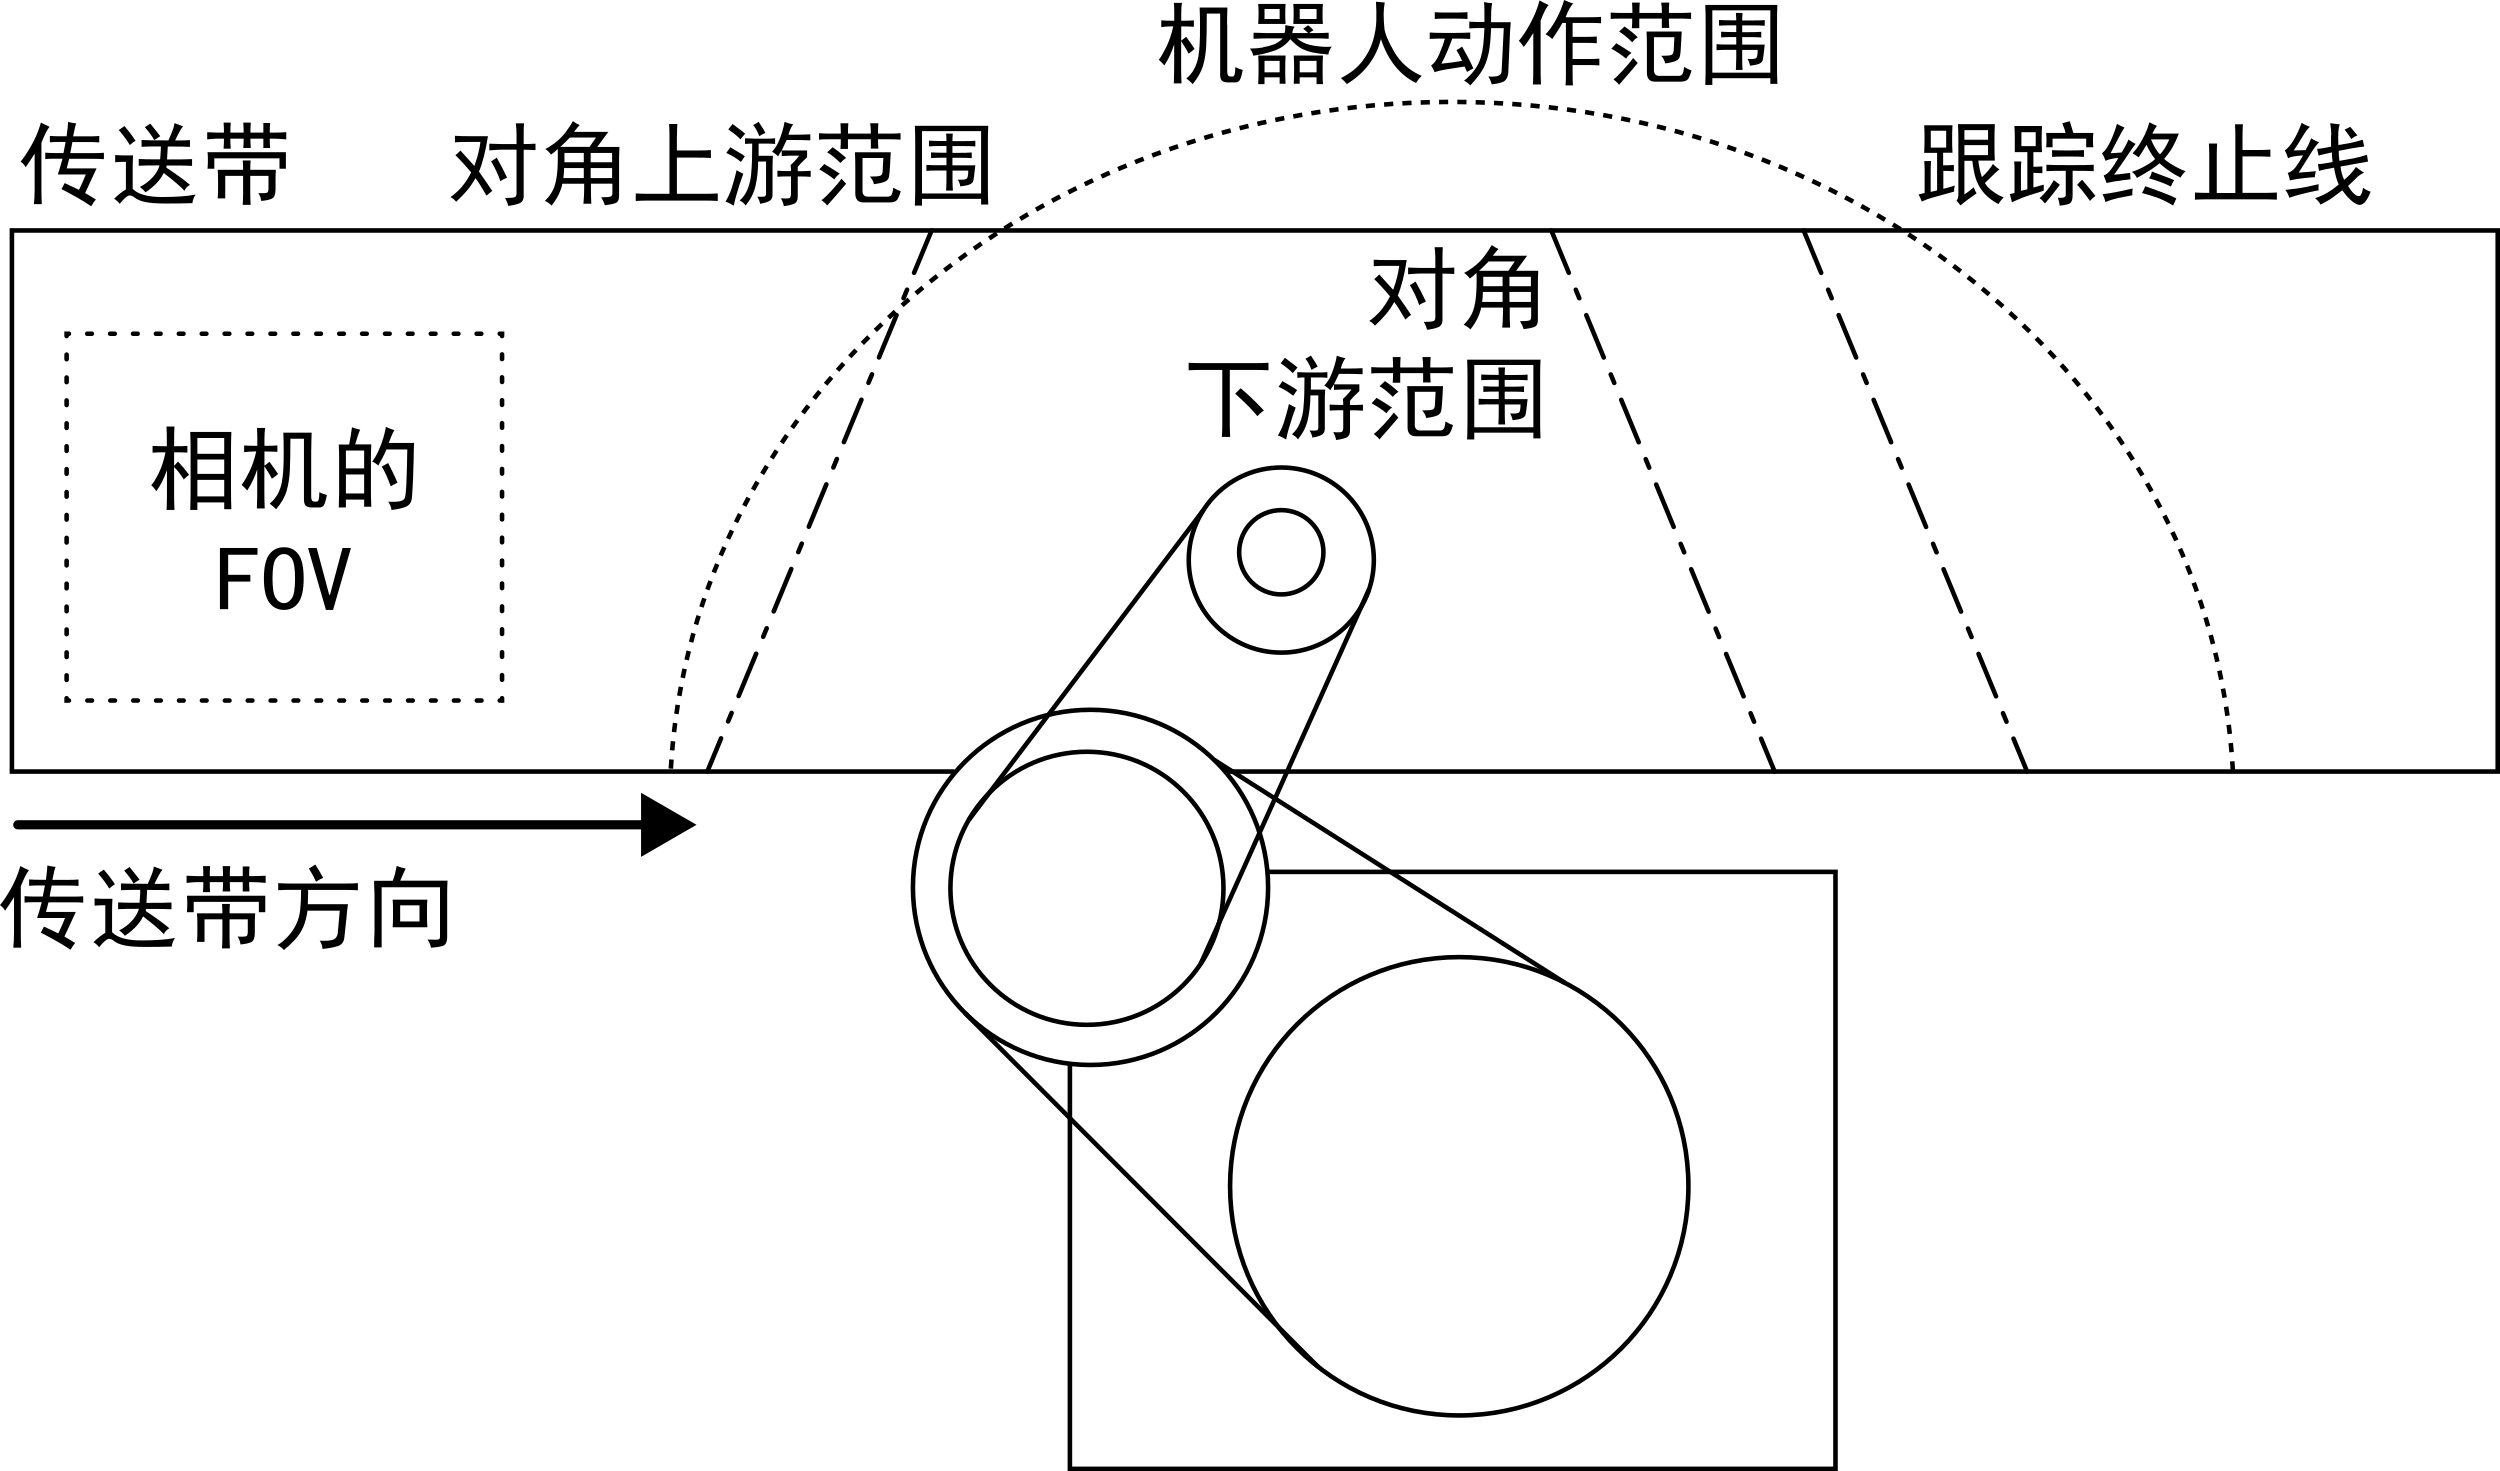 <?xml version="1.0" encoding="UTF-8"?>
<svg xmlns="http://www.w3.org/2000/svg" width="96.25mm" height="56.64mm" version="1.1" viewBox="0 0 272.83 160.55">
  <g id="_レイヤー_4" data-name="レイヤー 4">
    <g>
      <polyline points="54.79 76.2 54.79 76.45 54.54 76.45" fill="none" stroke="#000" stroke-linecap="round" stroke-miterlimit="10" stroke-width=".5"/>
      <line x1="52.54" y1="76.45" x2="8.52" y2="76.45" fill="none" stroke="#000" stroke-dasharray="0 0 .5 2" stroke-linecap="round" stroke-miterlimit="10" stroke-width=".5"/>
      <polyline points="7.52 76.45 7.27 76.45 7.27 76.2" fill="none" stroke="#000" stroke-linecap="round" stroke-miterlimit="10" stroke-width=".5"/>
      <line x1="7.27" y1="74.2" x2="7.27" y2="37.68" fill="none" stroke="#000" stroke-dasharray="0 0 .5 2" stroke-linecap="round" stroke-miterlimit="10" stroke-width=".5"/>
      <polyline points="7.27 36.67 7.27 36.42 7.52 36.42" fill="none" stroke="#000" stroke-linecap="round" stroke-miterlimit="10" stroke-width=".5"/>
      <line x1="9.52" y1="36.42" x2="53.54" y2="36.42" fill="none" stroke="#000" stroke-dasharray="0 0 .5 2" stroke-linecap="round" stroke-miterlimit="10" stroke-width=".5"/>
      <polyline points="54.54 36.42 54.79 36.42 54.79 36.67" fill="none" stroke="#000" stroke-linecap="round" stroke-miterlimit="10" stroke-width=".5"/>
      <line x1="54.79" y1="38.68" x2="54.79" y2="75.2" fill="none" stroke="#000" stroke-dasharray="0 0 .5 2" stroke-linecap="round" stroke-miterlimit="10" stroke-width=".5"/>
    </g>
    <g>
      <line x1="1.94" y1="90.01" x2="70.98" y2="90.01" fill="none" stroke="#000" stroke-linecap="round" stroke-miterlimit="10"/>
      <polygon points="69.96 93.51 76.01 90.01 69.96 86.52 69.96 93.51" fill="#000" stroke-width="0"/>
    </g>
    <polyline points="104.15 84.2 1.3 84.2 1.3 25.15 272.58 25.15 272.58 84.2 133.87 84.2" fill="none" stroke="#000" stroke-miterlimit="10" stroke-width=".5"/>
    <line x1="101.67" y1="25.15" x2="77.19" y2="84.2" fill="none" stroke="#000" stroke-dasharray="0 0 0 0 5 2 1 2" stroke-linecap="round" stroke-miterlimit="10" stroke-width=".5"/>
    <line x1="169.3" y1="25.15" x2="193.67" y2="84.2" fill="none" stroke="#000" stroke-dasharray="0 0 0 0 5 2 1 2" stroke-linecap="round" stroke-miterlimit="10" stroke-width=".5"/>
    <line x1="196.84" y1="25.15" x2="221.22" y2="84.2" fill="none" stroke="#000" stroke-dasharray="0 0 0 0 5 2 1 2" stroke-linecap="round" stroke-miterlimit="10" stroke-width=".5"/>
    <path d="M243.68,84.08c-2.24-40.63-39.55-72.96-85.24-72.96s-83.07,32.39-85.25,73.08" fill="none" stroke="#000" stroke-dasharray="0 0 1 1" stroke-miterlimit="10" stroke-width=".5"/>
    <polyline points="116.76 116.08 116.76 160.3 200.31 160.3 200.31 95.15 138.38 95.15" fill="none" stroke="#000" stroke-miterlimit="10" stroke-width=".5"/>
    <circle cx="159.25" cy="129.46" r="25.01" fill="none" stroke="#000" stroke-miterlimit="10" stroke-width=".5"/>
    <circle cx="119.01" cy="96.84" r="19.38" fill="none" stroke="#000" stroke-miterlimit="10" stroke-width=".5"/>
    <circle cx="118.62" cy="96.94" r="14.9" fill="none" stroke="#000" stroke-miterlimit="10" stroke-width=".5"/>
    <circle cx="139.83" cy="61.12" r="10.1" fill="none" stroke="#000" stroke-miterlimit="10" stroke-width=".5"/>
    <circle cx="139.83" cy="60.27" r="4.6" fill="none" stroke="#000" stroke-miterlimit="10" stroke-width=".5"/>
    <line x1="131.33" y1="55.67" x2="105.72" y2="89.49" fill="none" stroke="#000" stroke-miterlimit="10" stroke-width=".5"/>
    <line x1="149.41" y1="64.31" x2="131.04" y2="105.17" fill="none" stroke="#000" stroke-miterlimit="10" stroke-width=".5"/>
    <line x1="105.3" y1="110.54" x2="143.83" y2="149.15" fill="none" stroke="#000" stroke-miterlimit="10" stroke-width=".5"/>
    <line x1="132.49" y1="82.92" x2="170.76" y2="107.25" fill="none" stroke="#000" stroke-miterlimit="10" stroke-width=".5"/>
  </g>
  <g id="JA_アウトライン">
    <g>
      <path d="M2.27,96.74v5c0,.6.01,1.16.04,1.68h-.86c.05-.42.08-.96.08-1.64v-3.87c-.39.62-.72,1.12-.98,1.48-.1-.21-.29-.42-.55-.62.31-.36.69-.92,1.13-1.68.44-.75.81-1.61,1.09-2.58.23.13.55.29.94.47-.21.21-.51.79-.9,1.76ZM8.28,99.51c-.5,1.09-.91,1.99-1.25,2.7.29.16.68.39,1.17.7-.16.18-.33.43-.51.74-.44-.31-1.02-.67-1.74-1.07-.72-.4-1.22-.67-1.5-.8.13-.23.25-.46.35-.66.34.16.86.4,1.56.74.26-.52.51-1.08.74-1.68h-3.05c.16-.47.33-1.04.51-1.72h-.86c-.39,0-.73.01-1.02.04v-.7c.34.03.69.04,1.05.04h.94c.1-.49.18-.9.23-1.21h-.59c-.47,0-.85.01-1.13.04v-.7c.31.03.68.04,1.09.04h.74c.1-.75.16-1.28.16-1.56.34.08.64.13.9.16-.08.13-.2.6-.35,1.41h1.68c.42,0,.81-.01,1.17-.04v.7c-.34-.03-.74-.04-1.21-.04h-1.72c-.05.29-.13.69-.23,1.21h2.46c.52,0,.92-.01,1.21-.04v.7c-.31-.03-.72-.04-1.21-.04h-2.58c-.1.42-.2.77-.27,1.05h3.24Z" fill="#000" stroke-width="0"/>
      <path d="M12.27,98.1c-.03.5-.04.99-.04,1.48v2.15c.57.6,1.64.9,3.2.9s2.79-.09,3.67-.27c-.21.31-.33.62-.35.94-.96.03-1.93.04-2.89.04s-1.71-.05-2.23-.16c-.52-.1-.92-.27-1.21-.51-.29-.23-.55-.27-.78-.12s-.51.43-.82.82c-.21-.26-.42-.44-.62-.55.49-.47.92-.81,1.29-1.02v-3.01c-.39,0-.78.01-1.17.04v-.78c.42.03.82.04,1.21.04h.74ZM12.54,96.5c-.18.1-.39.26-.62.47-.29-.49-.69-1.04-1.21-1.64.23-.16.44-.3.62-.43.49.57.9,1.11,1.21,1.6ZM16.88,96.46c.7,0,1.24-.01,1.6-.04v.74c-.34-.03-1.15-.04-2.42-.04-.05.76-.08,1.22-.08,1.41,1.43,0,2.34-.01,2.73-.04v.74c-.37-.03-1.29-.04-2.77-.04l-.04.23c1.15.76,2,1.38,2.58,1.88-.34.21-.53.43-.59.66-.39-.44-1.15-1.09-2.27-1.95-.21.42-.48.8-.82,1.15-.34.35-.73.67-1.17.96-.16-.21-.37-.4-.62-.59.52-.26.98-.6,1.37-1.02.39-.42.65-.86.78-1.33-1.12,0-1.88.01-2.27.04v-.74c.42.03,1.2.04,2.34.04.05-.65.08-1.12.08-1.41-.99,0-1.69.01-2.11.04v-.74c.42.03,1.39.04,2.93.04.42-.91.64-1.54.66-1.88.34.13.65.25.94.35-.21.23-.5.74-.86,1.52ZM15.23,95.99c-.26.16-.48.3-.66.43-.18-.36-.52-.83-1.02-1.41.18-.13.38-.26.59-.39.44.55.81,1,1.09,1.37Z" fill="#000" stroke-width="0"/>
      <path d="M25.08,96.27c0,.29.01.62.04,1.02h-.82c.03-.36.04-.7.04-1.02h-1.45c0,.37.01.73.04,1.09h-.78c.03-.36.04-.73.04-1.09h-.78c-.16,0-.51.03-1.05.08v-.78c.55.03.91.04,1.09.04h.74c0-.42-.01-.78-.04-1.09h.78c-.03.39-.04.76-.04,1.09h1.45c0-.34-.01-.7-.04-1.09h.82c-.03.39-.04.76-.04,1.09h1.41v-1.05h.74c-.03.29-.04.64-.04,1.05h.47c.26,0,.7-.01,1.33-.04v.78c-.62-.05-1.07-.08-1.33-.08h-.47c0,.37.01.7.04,1.02h-.74v-1.02h-1.41ZM28.95,99.55h-.7v-1.13h-7.11v1.13h-.74c.03-.36.04-.69.04-.98s-.01-.56-.04-.82h8.55v1.8ZM27.85,99.67c-.03.37-.04.73-.04,1.09v1.02c0,.55-.12.88-.37,1.02-.25.13-.64.22-1.19.27-.05-.34-.16-.62-.31-.86.6.03.93,0,1-.08.06-.08.1-.22.1-.43v-1.37h-1.99v1.76c0,.42.01.88.04,1.41h-.86c.03-.52.04-.99.04-1.41v-1.76h-1.95v2.46h-.82c.03-.36.04-.87.04-1.52s-.01-1.18-.04-1.6h2.77c0-.34-.01-.68-.04-1.02h.86c-.03.34-.04.68-.04,1.02h2.81Z" fill="#000" stroke-width="0"/>
      <path d="M30.35,96.38c.42.03.87.04,1.37.04h5.82c.62,0,1.13-.01,1.52-.04v.78c-.34-.03-.81-.04-1.41-.04h-4.02c0,.29-.01.81-.04,1.56h4.38c-.05.34-.1.83-.16,1.48l-.23,2.15c-.05.47-.27.77-.66.92-.39.14-.96.25-1.72.33-.03-.34-.13-.64-.31-.9.6.03,1.05,0,1.37-.08s.51-.3.59-.66l.23-2.54h-3.52c-.1.73-.27,1.34-.49,1.84-.22.5-.53.95-.92,1.37s-.78.78-1.17,1.09c-.1-.16-.34-.34-.7-.55.34-.18.7-.47,1.07-.86.38-.39.69-.83.94-1.33.25-.49.4-1.04.47-1.64.06-.6.1-1.33.1-2.19h-1.09c-.57,0-1.04.01-1.41.04v-.78ZM33.71,94.78c.23-.13.47-.27.7-.43.29.44.57.92.86,1.45-.26.1-.52.25-.78.43-.23-.52-.5-1-.78-1.45Z" fill="#000" stroke-width="0"/>
      <path d="M43.11,95.35c.06-.25.12-.53.18-.84.47.16.79.25.98.27-.29.62-.48,1.07-.59,1.33h5.16c-.03.47-.04.92-.04,1.37v4.77c0,.57-.18.9-.53,1-.35.09-.76.15-1.23.18-.08-.37-.21-.66-.39-.9.65.03,1.05.03,1.19,0,.14-.03.2-.17.18-.43v-5.27h-6.37v6.56h-.82c0-.68.01-1.22.04-1.64v-4.22c-.03-.47-.04-.94-.04-1.41h2.03c.1-.26.19-.51.25-.76ZM46.6,99.2v.9c0,.34.01.7.04,1.09h-3.79c.03-.36.04-.73.04-1.09v-.98c0-.31-.01-.62-.04-.94h3.79c-.03.34-.04.68-.04,1.02ZM45.78,100.56v-1.76h-2.11v1.76h2.11Z" fill="#000" stroke-width="0"/>
    </g>
    <g>
      <path d="M18.18,46.55h.86c-.03.39-.04,1.11-.04,2.15.62,0,1.11-.01,1.45-.04v.74c-.31-.03-.79-.04-1.45-.04v1.48c.13-.13.27-.29.43-.47.47.5.87.98,1.21,1.45-.16.1-.35.27-.59.51-.29-.49-.64-.95-1.05-1.37v2.97c0,.44.01,1.02.04,1.72h-.86c.03-.7.04-1.26.04-1.68v-2.66c-.34.96-.73,1.73-1.17,2.3-.18-.29-.37-.51-.55-.66.18-.16.44-.57.78-1.23.34-.66.6-1.45.78-2.36-.57,0-1.04.01-1.41.04v-.74c.47.03.99.04,1.56.04,0-1.07-.01-1.78-.04-2.15ZM25.21,49.09v4.41c0,.7.01,1.39.04,2.07h-.78v-.74h-2.93v.82h-.78c.03-.78.04-1.46.04-2.03v-4.57c0-.68-.01-1.31-.04-1.91h4.49c-.03.62-.04,1.28-.04,1.95ZM24.47,49.52v-1.72h-2.93v1.72h2.93ZM24.47,51.71v-1.56h-2.93v1.56h2.93ZM24.47,54.17v-1.8h-2.93v1.8h2.93Z" fill="#000" stroke-width="0"/>
      <path d="M30.33,51.74c-.18.16-.4.33-.66.51-.16-.34-.43-.79-.82-1.37v2.85c0,.52.01,1.11.04,1.76h-.86c.03-.65.04-1.24.04-1.76v-2.5c-.13.39-.27.76-.43,1.11s-.38.75-.66,1.19c-.23-.26-.44-.47-.62-.62.21-.23.48-.69.82-1.37.34-.68.6-1.43.78-2.27h-.23c-.37,0-.73.03-1.09.08v-.74c.36.03.72.04,1.05.04h.39v-.78c0-.42-.01-.81-.04-1.17h.9c-.05.26-.08.65-.08,1.17v.78h.43c.29,0,.61-.01.98-.04v.7c-.57-.03-1.04-.04-1.41-.04v1.56c.16-.13.34-.27.55-.43.42.57.73,1.02.94,1.33ZM33.96,49.09v5.08c0,.34.08.52.23.55.16.03.29.03.39.02.1-.01.18-.1.21-.27.04-.17.06-.42.06-.76.23.13.51.23.82.31-.1.55-.21.91-.31,1.09-.1.18-.27.27-.51.27h-.82c-.31,0-.54-.07-.68-.21s-.2-.44-.18-.88v-6.41h-1.48c0,1.48-.02,2.64-.06,3.46s-.16,1.56-.35,2.23-.58,1.33-1.15,2.01c-.13-.16-.37-.37-.7-.62.36-.29.66-.64.88-1.05.22-.42.37-.85.45-1.29.08-.44.13-.91.16-1.41.03-.49.04-1.12.04-1.88s-.01-1.48-.04-2.11h3.09c-.03.73-.04,1.35-.04,1.88Z" fill="#000" stroke-width="0"/>
      <path d="M38.76,48.5h1.76c-.03.44-.04,1-.04,1.68v3.44c0,.39.01.95.04,1.68h-.78v-.78h-1.99v.86h-.78c.03-.83.04-1.35.04-1.56v-3.59c0-.7-.01-1.28-.04-1.72h1.13c.13-.6.23-1.22.31-1.88.36.13.66.22.9.27-.13.23-.31.77-.55,1.6ZM39.74,51.12v-1.95h-1.99v1.95h1.99ZM39.74,53.85v-2.07h-1.99v2.07h1.99ZM44.94,54.4c-.05.47-.3.78-.74.94-.44.16-.94.26-1.48.31-.03-.29-.14-.59-.35-.9.52.03.93.01,1.23-.04.3-.05.49-.17.57-.35.08-.18.14-.72.18-1.6.04-.88.07-2.12.1-3.71h-2.27c-.21.5-.51,1.08-.9,1.76-.18-.18-.4-.33-.66-.43.23-.31.46-.69.66-1.13.21-.44.39-.92.55-1.45.16-.52.25-.92.27-1.21.36.16.68.27.94.35-.13.21-.24.44-.33.68-.09.25-.19.49-.29.72h2.77c-.03.55-.04,1.05-.04,1.52-.03,1.59-.09,3.1-.2,4.53ZM42.83,51.47c.16.31.34.72.55,1.21-.18.08-.43.21-.74.39-.18-.49-.35-.92-.51-1.27s-.31-.64-.47-.88c.18-.1.42-.23.7-.39l.47.94Z" fill="#000" stroke-width="0"/>
      <path d="M28.1,60.54h-3.2v2.19h2.42v.74h-2.42v3.01h-.9v-6.68h4.1v.74Z" fill="#000" stroke-width="0"/>
      <path d="M33.14,63.12c0,1.22-.19,2.1-.57,2.64-.38.53-.91.8-1.58.8s-1.21-.27-1.6-.8c-.39-.53-.59-1.41-.59-2.64s.2-2.1.59-2.62c.39-.52.92-.78,1.6-.78s1.2.26,1.58.78c.38.52.57,1.39.57,2.62ZM32.2,63.12c0-1.09-.12-1.81-.35-2.15-.23-.34-.52-.51-.86-.51s-.63.17-.88.51c-.25.34-.37,1.05-.37,2.15s.12,1.82.37,2.17c.25.35.54.53.88.53s.62-.18.86-.53.35-1.07.35-2.17Z" fill="#000" stroke-width="0"/>
      <path d="M38.3,59.8l-1.95,6.76h-.78l-1.95-6.76h.94l1.37,5.12h.08l1.37-5.12h.94Z" fill="#000" stroke-width="0"/>
    </g>
    <g>
      <path d="M213.25,18.69c-.39-.03-.78-.04-1.17-.04v1.95c.18-.03.6-.14,1.25-.35-.05.21-.08.43-.08.66-1.41.39-2.27.63-2.58.72-.31.09-.62.21-.94.37-.08-.23-.2-.5-.35-.78.13-.03.35-.08.66-.16v-2.5c0-.29-.01-.61-.04-.98h.74c-.03.42-.04.79-.04,1.13v2.23c.21-.05.44-.1.7-.16v-4.1h-1.41c.03-.62.04-1.17.04-1.64,0-.49-.01-.95-.04-1.37h3.09c-.03.5-.04.99-.04,1.48s.01,1,.04,1.52h-1.02v1.37c.39,0,.78-.01,1.17-.04v.66ZM212.39,16.11v-1.84h-1.68v1.84h1.68ZM218.21,18.49c-.16.1-.38.3-.68.59-.3.29-.61.59-.92.9.21.34.51.65.92.94.4.29.79.5,1.15.62-.23.21-.43.46-.59.74-.6-.34-1.07-.68-1.41-1.04-.34-.35-.61-.73-.8-1.13-.2-.4-.34-.83-.43-1.27-.09-.44-.16-.87-.21-1.29h-.86v3.67c.26-.16.6-.42,1.02-.78.13.34.23.56.31.66-.23.16-.53.37-.9.64-.37.27-.65.5-.86.68l-.43-.55c.16-.13.22-.4.2-.82v-5.66c0-.68-.01-1.29-.04-1.84h4.02c-.03.55-.04,1.24-.04,2.07s.01,1.47.04,1.91h-1.8c.03.23.06.5.12.78.05.29.14.62.27,1.02.26-.23.51-.49.74-.78.23-.29.39-.51.47-.66.23.26.47.46.7.59ZM216.96,15.25v-1.05h-2.58v1.05h2.58ZM216.96,16.93v-1.09h-2.58v1.09h2.58Z" fill="#000" stroke-width="0"/>
      <path d="M220.55,21.65c-.34.13-.66.27-.98.43-.08-.31-.16-.61-.23-.9l.51-.12v-2.54c0-.34-.01-.64-.04-.9h.78c-.03.26-.04.61-.04,1.05v2.15l.7-.16v-4.06h-1.37v-1.48c0-.49-.01-.95-.04-1.37h3.01c-.03.5-.04.99-.04,1.48s.01.95.04,1.37h-.94v1.6c.18,0,.51-.01.98-.04v.74c-.47-.03-.79-.04-.98-.04v1.6l1.13-.31v.66c-1.33.42-2.16.69-2.5.82ZM222.16,15.95v-1.52h-1.56v1.52h1.56ZM224.11,21.07c-.29.37-.6.74-.94,1.13-.18-.23-.38-.43-.59-.59.29-.23.56-.51.82-.84.26-.33.51-.7.74-1.11.21.16.43.33.66.51-.18.23-.42.53-.7.9ZM226.26,14.51h2.19c-.03.26-.04.53-.04.82s.01.53.04.74h-.78v-.94h-3.67v.94h-.7c.03-.23.04-.48.04-.74,0-.29-.01-.56-.04-.82h2.11c-.03-.21-.14-.56-.35-1.05.31-.1.59-.18.82-.23.18.6.31,1.03.39,1.29ZM225.44,21.26v-2.62c-.94,0-1.64.01-2.11.04v-.7c.47.03,1.34.04,2.62.04s2.15-.01,2.54-.04v.7c-.39-.03-1.16-.04-2.3-.04v2.66c0,.52-.13.83-.39.94-.26.1-.6.17-1.02.2-.03-.29-.09-.57-.2-.86.57.05.86-.05.86-.31ZM227.43,17.12c-.39-.03-.98-.04-1.76-.04s-1.35.01-1.72.04v-.74c.36.03.94.04,1.72.04s1.37-.01,1.76-.04v.74ZM228.68,21.38c-.23.16-.43.34-.59.55-.68-.94-1.15-1.52-1.41-1.76.18-.21.36-.39.55-.55.78.91,1.26,1.5,1.45,1.76Z" fill="#000" stroke-width="0"/>
      <path d="M231.51,19.7c-.51.05-1.05.14-1.62.27-.08-.23-.18-.51-.31-.82.26-.08.53-.3.8-.66.27-.36.54-.78.8-1.25-.16,0-.38.03-.66.08-.29.05-.53.13-.74.23-.1-.31-.23-.59-.39-.82.34-.26.65-.7.94-1.33.29-.62.52-1.25.7-1.88.31.18.59.31.82.39-.16.23-.37.6-.62,1.09-.26.5-.56,1.07-.9,1.72.18,0,.59-.03,1.21-.08.31-.49.56-.96.74-1.41.34.23.6.39.78.47-.26.34-.58.79-.96,1.37-.38.57-.84,1.24-1.39,1.99.23,0,.82-.06,1.76-.2,0,.26.01.5.04.7-.16.03-.49.07-1,.12ZM231.2,21.6c-.53.12-1.01.27-1.43.45-.05-.26-.16-.55-.31-.86.78-.08,1.88-.29,3.28-.62-.03.23-.04.48-.04.74-.47.08-.97.18-1.5.29ZM234.89,14.58h2.89c-.23.6-.46,1.09-.68,1.48-.22.39-.53.82-.92,1.29.34.29.74.56,1.21.82.47.26.85.43,1.13.51-.23.21-.42.44-.55.7-.81-.39-1.58-.91-2.3-1.56-.26.23-.61.49-1.04.76s-.91.55-1.43.84c-.1-.26-.29-.48-.55-.66.55-.18,1.05-.41,1.52-.68s.81-.51,1.02-.72c-.39-.49-.7-1.02-.94-1.56-.31.55-.6,1-.86,1.37-.26-.21-.48-.35-.66-.43.29-.31.54-.64.76-1,.22-.35.42-.72.61-1.11.18-.39.34-.82.47-1.29.31.18.59.31.82.39-.13.16-.3.44-.51.86ZM237.51,21.65c-.1.21-.22.47-.35.78-.7-.42-1.3-.71-1.8-.88-.5-.17-1.03-.33-1.6-.49.16-.26.27-.51.35-.74,1.72.6,2.85,1.04,3.4,1.33ZM236.14,19.21c.39.14.77.29,1.13.45-.13.18-.25.42-.35.7-.31-.16-.65-.31-1.02-.45-.37-.14-.82-.29-1.37-.45.16-.23.26-.48.31-.74.47.18.9.35,1.29.49ZM236.73,15.21h-1.99c.29.7.61,1.25.98,1.64.42-.44.75-.99,1.02-1.64Z" fill="#000" stroke-width="0"/>
      <path d="M241.92,17.04v4.02h2.03v-6.02c0-.49-.01-.99-.04-1.48h.86c-.03.47-.04.96-.04,1.48v1.33h1.56c.44,0,.94-.01,1.48-.04v.78c-.55-.03-1.04-.04-1.48-.04h-1.56v3.98h2.15c.52,0,1.05-.01,1.6-.04v.78c-.55-.03-1.08-.04-1.6-.04h-5.7c-.55,0-1.09.01-1.64.04v-.78c.42.03.94.04,1.56.04v-4.02c0-.44-.01-.9-.04-1.37h.9c-.03.47-.04.92-.04,1.37Z" fill="#000" stroke-width="0"/>
      <path d="M251.32,14.84c-.25.43-.58.96-1,1.58.62-.03,1.05-.04,1.29-.04.23-.39.44-.82.62-1.29.26.18.55.33.86.43-.26.26-.53.61-.8,1.05-.27.44-.75,1.2-1.43,2.27.7-.05,1.33-.1,1.88-.16-.08.26-.12.48-.12.66-.18,0-.59.03-1.21.1-.62.07-1.13.15-1.52.25-.03-.26-.1-.53-.23-.82.31-.08.6-.29.86-.62.26-.34.53-.77.82-1.29-.86.05-1.41.16-1.64.31-.08-.29-.2-.57-.35-.86.34-.23.66-.62.98-1.15.31-.53.6-1.15.86-1.86.26.18.56.33.9.43-.26.23-.51.57-.76,1ZM253.05,20.76c-.65.13-1.24.26-1.76.39-.52.13-1,.27-1.45.43-.08-.29-.22-.57-.43-.86.73-.08,1.29-.15,1.68-.21.39-.06,1.04-.2,1.95-.41-.03.29-.03.51,0,.66ZM254.42,14.74c0-.39-.04-.82-.12-1.29.34.03.69.07,1.05.12-.08.16-.13.41-.16.76-.03.35-.03.85,0,1.5l1.33-.23c.44-.1.88-.22,1.33-.35l.16.74c-.44.05-.9.12-1.37.2l-1.41.27c0,.42.03.78.08,1.09l1.52-.27c.52-.1,1.02-.23,1.48-.39l.12.74c-.47.08-.96.17-1.48.27l-1.52.27c.05.52.18,1,.39,1.45.23-.18.46-.39.68-.62.22-.23.42-.49.61-.78.39.31.69.52.9.62-.34.16-.61.33-.8.53s-.51.5-.96.92c.31.52.59.85.84,1,.25.14.42.15.53.02.1-.13.2-.4.27-.82.23.18.51.33.82.43-.44,1.15-.92,1.61-1.45,1.39-.52-.22-1.07-.74-1.64-1.54-.37.29-.72.55-1.07.8s-.79.5-1.31.76c-.13-.26-.33-.5-.59-.7.52-.18.96-.38,1.33-.59.36-.21.78-.51,1.25-.9-.23-.52-.4-1.13-.51-1.84-.78.13-1.33.25-1.64.35l-.12-.74c.31,0,.85-.08,1.6-.23-.05-.42-.08-.77-.08-1.05-.7.16-1.19.27-1.45.35l-.16-.74c.26,0,.77-.08,1.52-.23v-1.25ZM255.87,14.15l.62-.31c.1.13.36.44.78.94-.26.1-.48.23-.66.39-.18-.29-.43-.62-.74-1.02Z" fill="#000" stroke-width="0"/>
    </g>
    <g>
      <path d="M149.92,28.34c.39.03.85.04,1.37.04h2.23c-.26,1.67-.59,2.96-.98,3.87.65.91,1.13,1.62,1.45,2.11-.18.13-.39.3-.62.51-.55-.94-.95-1.58-1.21-1.91-.31.55-.62,1-.94,1.37-.31.37-.7.77-1.17,1.21-.18-.23-.39-.4-.62-.51.44-.31.85-.68,1.21-1.09.36-.42.72-.95,1.05-1.6-.62-.75-1.2-1.38-1.72-1.88.16-.13.34-.3.55-.51.75.83,1.26,1.39,1.52,1.68.34-.94.56-1.81.66-2.62h-1.41c-.52,0-.98.01-1.37.04v-.7ZM153.67,29.2c.62.03,1.05.04,1.29.04h1.68v-1.17c0-.34-.03-.7-.08-1.09h.9c-.03.31-.04.7-.04,1.17v1.09c.26,0,.69-.01,1.29-.04v.7c-.6-.03-1.03-.04-1.29-.04v4.92c.03.49-.14.81-.49.94-.35.13-.75.22-1.19.27-.08-.31-.2-.6-.35-.86.57,0,.93-.03,1.07-.1.14-.06.2-.25.18-.57v-4.61h-1.64c-.23,0-.68.03-1.33.08v-.74ZM155.62,32.91c-.34.13-.59.26-.74.39-.23-.7-.57-1.43-1.02-2.19.18-.08.39-.21.62-.39.44.78.82,1.51,1.13,2.19Z" fill="#000" stroke-width="0"/>
      <path d="M163.98,33.57h-2.34c-.16.81-.55,1.6-1.17,2.38-.23-.23-.48-.4-.74-.51.39-.37.69-.77.9-1.21.21-.44.35-1.02.43-1.72s.1-1.61.08-2.73c-.21.21-.46.42-.74.62-.13-.21-.34-.42-.62-.62.23-.1.57-.32,1.02-.64.44-.33.85-.73,1.21-1.21.36-.48.62-.88.78-1.19.21.16.46.3.74.43-.13.13-.34.38-.62.74h3.75c-.13.16-.53.7-1.21,1.64h2.42c-.03.57-.04,1.08-.04,1.52v3.87c0,.39-.13.64-.39.74-.26.1-.65.18-1.17.23-.08-.29-.21-.57-.39-.86.52,0,.86-.03,1.02-.08s.22-.22.2-.51v-.9h-2.34v.78c0,.39.01.86.04,1.41h-.86c.05-.52.08-1.04.08-1.56v-.62ZM164.61,29.55l.7-1.02h-2.85c-.34.37-.69.7-1.05,1.02h3.2ZM163.98,32.95v-1.09h-2.15c0,.39-.03.76-.08,1.09h2.23ZM163.98,31.23v-1.02h-2.11v1.02h2.11ZM167.07,31.23v-1.02h-2.34v1.02h2.34ZM167.07,32.95v-1.09h-2.34v1.09h2.34Z" fill="#000" stroke-width="0"/>
      <path d="M136.91,39.63c.49,0,1-.01,1.52-.04v.82c-.57-.03-1.08-.04-1.52-.04h-2.7v6.02c0,.34.01.77.04,1.29h-.9c.03-.47.04-.9.04-1.29v-6.02h-2.15c-.52,0-1.03.01-1.52.04v-.82c.49.03,1,.04,1.52.04h5.66ZM137.22,45.42c-.42-.55-1.22-1.37-2.42-2.46l.59-.59c.7.57,1.55,1.38,2.54,2.42-.26.18-.5.39-.7.62Z" fill="#000" stroke-width="0"/>
      <path d="M140.96,45.77c-.09.29-.2.62-.31,1s-.21.77-.29,1.19c-.34-.21-.64-.35-.9-.43.31-.55.53-1.03.66-1.45.13-.42.23-.77.31-1.05.08-.29.16-.6.23-.94.26.16.51.29.74.39-.21.57-.36,1-.45,1.29ZM140.39,42.66c-.23-.14-.52-.29-.86-.45.16-.21.3-.42.43-.62.21.13.46.28.76.45.3.17.58.35.84.53-.16.23-.3.44-.43.62-.26-.21-.51-.38-.74-.53ZM140.88,39.54c.27.2.51.38.72.57-.21.23-.38.44-.51.62-.26-.29-.7-.65-1.33-1.09.16-.21.31-.4.47-.59.16.13.37.29.64.49ZM143.75,46.94c.08-.05.12-.16.12-.31v-3.48h-.86c0,.47-.03.93-.08,1.39-.05.46-.12.88-.21,1.27-.09.39-.22.76-.39,1.09-.17.34-.4.69-.68,1.05-.16-.23-.38-.42-.66-.55.39-.34.68-.76.88-1.27s.32-1.02.37-1.54c.05-.52.08-1.07.1-1.64.01-.57.02-1.16.02-1.76-.18,0-.44.01-.78.04v-.62c.55.03.9.04,1.05.04h1.37c.23,0,.52-.01.86-.04v.62c-.31-.03-.61-.04-.9-.04h-.9v1.33h1.56c-.03.42-.04.81-.04,1.17v3.09c0,.26-.08.46-.25.61-.17.14-.54.27-1.11.37-.03-.23-.13-.5-.31-.78.49.03.78.01.86-.04ZM143.79,40.02c-.21.08-.43.2-.66.35-.08-.21-.17-.41-.27-.61-.1-.2-.23-.4-.39-.61.21-.1.4-.22.59-.35.42.62.66,1.03.74,1.21ZM145.02,41.43c.14-.26.27-.53.37-.8.1-.27.2-.57.29-.88.09-.31.16-.62.21-.94.29.13.6.22.94.27-.13.18-.23.37-.31.55-.08.18-.14.38-.2.59h.7c.52,0,1.08-.01,1.68-.04v.66c-.6-.03-1.17-.04-1.72-.04h-.86c-.1.21-.2.4-.27.57-.08.17-.17.36-.27.57h2.77v.74c-.13.13-.28.27-.45.43-.17.16-.36.37-.57.62v.47h.43c.18,0,.51-.01.98-.04v.66c-.42-.03-.74-.04-.98-.04h-.43v2.19c0,.39-.12.64-.35.76s-.62.21-1.17.29c-.03-.23-.13-.52-.31-.86.42.03.7.03.86,0,.16-.03.23-.2.23-.51v-1.88h-.35c-.31,0-.69.01-1.13.04v-.66c.42.03.78.04,1.09.04h.39c0-.23-.01-.46-.04-.66.31-.26.62-.6.94-1.02h-1.13l-.78.04v-.59c-.16.21-.29.42-.39.62-.18-.18-.4-.35-.66-.51.18-.18.34-.4.49-.66Z" fill="#000" stroke-width="0"/>
      <path d="M152.03,40.1c0-.31-.01-.69-.04-1.13h.86c-.03.37-.04.74-.04,1.13h2.5c0-.44-.03-.82-.08-1.13h.9c-.03.31-.04.69-.04,1.13h1.41c.29,0,.64-.01,1.05-.04v.7c-.42-.03-.77-.04-1.05-.04h-1.41c0,.34.01.68.04,1.02h-.82v-1.02h-2.5v1.05h-.82c.03-.34.04-.69.04-1.05h-1.33c-.5,0-.85.01-1.05.04v-.7c.44.03.79.04,1.05.04h1.33ZM151.91,44.48c-.26.18-.46.39-.59.62-.47-.39-1.02-.75-1.64-1.09.18-.18.36-.38.55-.59.62.37,1.18.72,1.68,1.05ZM151.54,46.82c-.46.52-.79.9-1,1.13-.13-.18-.34-.38-.62-.59.26-.18.63-.53,1.11-1.05.48-.52.84-.95,1.07-1.29.16.18.33.37.51.55-.26.31-.62.73-1.07,1.25ZM152.62,42.76c-.21.13-.42.31-.62.55-.47-.47-.95-.86-1.45-1.17.21-.18.4-.36.59-.55.47.31.96.7,1.48,1.17ZM155.23,44.79c.55,0,.9-.03,1.07-.08.17-.05.27-.2.29-.43l.08-1.52h-2.27v3.71c.05.37.27.53.66.51h2.07c.18,0,.32-.05.41-.16.09-.1.16-.38.21-.82.29.18.56.31.82.39-.16.55-.31.88-.47,1.02-.16.13-.4.2-.74.2h-2.85c-.6,0-.9-.33-.9-.98v-2.77c0-.65-.01-1.22-.04-1.72h3.91c-.03.37-.05.85-.08,1.45-.03.6-.07,1.02-.12,1.25-.05.23-.2.4-.45.51-.25.1-.64.2-1.19.27-.05-.29-.2-.56-.43-.82Z" fill="#000" stroke-width="0"/>
      <path d="M168.08,40.96v5.16c0,.52.01,1.09.04,1.72h-.78v-.62h-6.45v.74h-.78c.03-.76.04-1.43.04-2.03v-4.88c0-.57-.01-1.17-.04-1.8h8.01c-.03.57-.04,1.15-.04,1.72ZM167.34,46.63v-6.8h-6.45v6.8h6.45ZM163.51,40.1h.74c-.03.34-.04.61-.04.82h1.21c.62,0,1.05-.01,1.29-.04v.62c-.34-.03-.82-.04-1.45-.04h-1.05v.74h.78c.52,0,.96-.01,1.33-.04v.62c-.37-.03-.81-.04-1.33-.04h-.78v.82h2.5c-.1.99-.18,1.56-.23,1.72-.05.16-.18.28-.39.37-.21.09-.55.16-1.02.21-.03-.23-.12-.48-.27-.74.49.03.81,0,.94-.08.13-.08.2-.38.2-.9h-1.72v1.05c0,.31.01.69.04,1.13h-.74c.03-.55.04-.98.04-1.29v-.9h-1.02c-.5,0-.89.01-1.17.04v-.66c.36.03.75.04,1.17.04h1.02v-.82c-.78,0-1.34.01-1.68.04v-.62c.47.03,1.03.04,1.68.04v-.74c-.83,0-1.47.01-1.91.04v-.62c.44.03,1.08.04,1.91.04,0-.18-.01-.46-.04-.82Z" fill="#000" stroke-width="0"/>
    </g>
    <g>
      <path d="M130.36,5.35c-.18.16-.4.33-.65.51-.15-.34-.42-.79-.81-1.37v2.85c0,.52.01,1.11.04,1.76h-.84c.02-.65.04-1.24.04-1.76v-2.5c-.13.39-.27.76-.42,1.11-.15.35-.37.75-.65,1.19-.23-.26-.44-.47-.61-.62.2-.23.47-.69.81-1.37.33-.68.59-1.43.77-2.27h-.23c-.36,0-.72.03-1.08.08v-.74c.36.03.7.04,1.04.04h.38v-.78c0-.42-.01-.81-.04-1.17h.88c-.05.26-.08.65-.08,1.17v.78h.42c.28,0,.6-.01.96-.04v.7c-.56-.03-1.02-.04-1.38-.04v1.56c.15-.13.33-.27.54-.43.41.57.72,1.02.92,1.33ZM133.93,2.7v5.08c0,.34.08.52.23.55.15.03.28.03.38.02.1-.01.17-.1.21-.27.04-.17.06-.42.06-.76.23.13.5.23.81.31-.1.55-.21.91-.31,1.09-.1.18-.27.27-.5.27h-.81c-.31,0-.53-.07-.67-.21-.14-.14-.2-.44-.17-.88V1.48h-1.46c0,1.48-.02,2.64-.06,3.46-.04.82-.15,1.56-.35,2.23s-.57,1.33-1.13,2.01c-.13-.16-.36-.37-.69-.62.36-.29.65-.64.86-1.05.22-.42.36-.85.44-1.29.08-.44.13-.91.15-1.41.03-.49.04-1.12.04-1.88s-.01-1.48-.04-2.11h3.03c-.03.73-.04,1.35-.04,1.88Z" fill="#000" stroke-width="0"/>
      <path d="M137.82,5.16c.45-.08.84-.18,1.19-.31.35-.13.67-.35.98-.66h-1.69c-.28,0-.78.01-1.5.04v-.66c.72.03,1.22.04,1.5.04h1.88c.08-.23.1-.52.08-.86.33.05.68.1,1.04.16-.15.16-.24.39-.27.7h1.73c-.18-.18-.36-.34-.54-.47l.54-.39c.2.16.4.34.58.55-.15.08-.31.18-.46.31h.58c.56,0,1.07-.01,1.54-.04v.66c-.44-.03-.95-.04-1.54-.04h-1.92c.49.42,1.11.68,1.86.8.75.12,1.4.15,1.94.1-.21.26-.33.55-.38.86-.64-.05-1.18-.12-1.63-.21-.45-.09-.86-.23-1.23-.41-.37-.18-.8-.53-1.29-1.05-.46.6-1.06,1.02-1.8,1.27-.74.25-1.48.42-2.23.53-.08-.31-.21-.57-.38-.78.51,0,.99-.04,1.44-.12ZM140.26,1.52c0,.37.01.73.04,1.09h-2.99c.02-.36.04-.73.04-1.09,0-.39-.01-.75-.04-1.09h2.99c-.03.34-.04.7-.04,1.09ZM139.65,9.14v-.7h-1.65v.74h-.69c.02-.44.04-.99.04-1.64s-.01-1.15-.04-1.48h2.99c-.03.42-.04.94-.04,1.56s.01,1.11.04,1.52h-.65ZM139.65,2.07V.98h-1.65v1.09h1.65ZM139.65,7.89v-1.25h-1.65v1.25h1.65ZM144.33,1.48c0,.37.01.74.04,1.13h-3.23c.03-.39.04-.77.04-1.13,0-.39-.01-.74-.04-1.05h3.23c-.03.34-.04.69-.04,1.05ZM143.68,9.18v-.74h-1.84v.7h-.65c.03-.57.04-1.11.04-1.6,0-.52-.01-1.02-.04-1.48h3.19c-.03.31-.04.85-.04,1.6s.01,1.24.04,1.52h-.69ZM143.68,2.07V.98h-1.84v1.09h1.84ZM143.68,7.89v-1.25h-1.84v1.25h1.84Z" fill="#000" stroke-width="0"/>
      <path d="M148.67,6.68c.56-.73.95-1.48,1.17-2.25.22-.77.34-1.48.36-2.15.02-.66.01-1.36-.04-2.09.28.03.6.05.96.08-.08.42-.12.85-.12,1.29s.03.95.08,1.52c.05.57.42,1.44,1.09,2.6.68,1.16,1.67,2.03,2.98,2.6-.31.31-.51.57-.61.78-1.79-.88-3.07-2.49-3.84-4.8-.51,2.06-1.75,3.7-3.72,4.92-.15-.21-.37-.43-.65-.66,1-.49,1.78-1.11,2.34-1.84Z" fill="#000" stroke-width="0"/>
      <path d="M156.04,3.55c.38.03.84.04,1.38.04h1.46c.46,0,.98-.01,1.57-.04v.7c-.59-.03-1.1-.04-1.54-.04h-.42c-.15.42-.33.86-.52,1.33-.19.47-.42.94-.67,1.41,1-.1,1.75-.21,2.26-.31-.13-.31-.33-.7-.61-1.17.28-.16.49-.29.61-.39.26.47.47.87.65,1.19.18.33.37.72.58,1.19-.21.13-.44.26-.69.39-.1-.23-.19-.43-.27-.59-.82.13-1.48.23-1.98.31-.5.08-.93.18-1.29.31-.1-.26-.23-.51-.38-.74.33-.21.63-.62.9-1.25s.47-1.18.6-1.68h-.27c-.54,0-1,.01-1.38.04v-.7ZM158.69,1.37c.44,0,.92-.01,1.46-.04v.74c-.54-.03-1.02-.04-1.46-.04h-.92c-.41,0-.81.01-1.19.04v-.74c.36.03.74.04,1.15.04h.96ZM162.84.35c-.05.26-.08.55-.1.88-.01.33-.02.72-.02,1.19h2.15c-.03.34-.05.72-.08,1.13l-.19,4.45c-.08.52-.29.84-.63.96s-.74.2-1.17.25c-.08-.31-.21-.6-.38-.86.56.03.95,0,1.15-.1.2-.09.31-.27.31-.53l.23-4.65h-1.38c-.05,1.15-.13,2.02-.25,2.62-.12.6-.29,1.15-.54,1.66-.24.51-.74,1.17-1.48,1.97-.26-.26-.49-.43-.69-.51.49-.39.88-.8,1.19-1.23s.52-.87.65-1.33c.13-.46.22-.93.27-1.43.05-.49.09-1.08.12-1.76h-.65c-.28,0-.61.01-1,.04v-.74c.38.03.74.04,1.07.04h.58v-1.09c0-.36-.01-.73-.04-1.09.31.08.6.12.88.12Z" fill="#000" stroke-width="0"/>
      <path d="M168.13,2.23v5c0,.83.01,1.5.04,1.99h-.88c.03-.47.04-1.12.04-1.95v-3.67c-.36.6-.7,1.11-1.04,1.52-.21-.31-.38-.53-.54-.66.33-.36.74-.97,1.21-1.82.47-.85.82-1.71,1.06-2.6.28.18.62.35,1,.51-.23.18-.52.74-.88,1.68ZM170.86,1.88h2.53c.56,0,1.01-.01,1.34-.04v.7c-.33-.03-.78-.04-1.34-.04h-1.77v1.52h1.57c.43,0,.79-.01,1.07-.04v.74c-.33-.03-.69-.04-1.07-.04h-1.57v1.76h1.65c.51,0,.93-.01,1.27-.04v.74c-.33-.03-.74-.04-1.23-.04h-1.69v.74c0,.73.01,1.22.04,1.48h-.81c.03-.29.04-.68.04-1.17V2.5h-.38c-.38.68-.76,1.26-1.11,1.76-.28-.26-.53-.43-.73-.51.36-.36.73-.88,1.11-1.56.38-.68.69-1.41.92-2.19.38.18.72.31,1,.39-.26.21-.54.7-.84,1.48Z" fill="#000" stroke-width="0"/>
      <path d="M178.15,1.41c0-.31-.01-.69-.04-1.13h.84c-.03.37-.04.74-.04,1.13h2.46c0-.44-.03-.82-.08-1.13h.88c-.03.31-.04.69-.04,1.13h1.38c.28,0,.63-.01,1.04-.04v.7c-.41-.03-.75-.04-1.04-.04h-1.38c0,.34.01.68.04,1.02h-.81v-1.02h-2.46v1.05h-.81c.03-.34.04-.69.04-1.05h-1.31c-.49,0-.83.01-1.04.04v-.7c.43.03.78.04,1.04.04h1.31ZM178.04,5.78c-.26.18-.45.39-.58.62-.46-.39-1-.75-1.61-1.09.18-.18.36-.38.54-.59.62.37,1.17.72,1.65,1.05ZM177.67,8.12c-.45.52-.78.9-.98,1.13-.13-.18-.33-.38-.61-.59.26-.18.62-.53,1.09-1.05.47-.52.83-.95,1.06-1.29.15.18.32.37.5.55-.26.31-.61.73-1.05,1.25ZM178.73,4.06c-.21.13-.41.31-.61.55-.46-.47-.94-.86-1.42-1.17.2-.18.4-.36.58-.55.46.31.95.7,1.46,1.17ZM181.3,6.09c.54,0,.89-.03,1.06-.08.17-.05.26-.2.29-.43l.08-1.52h-2.23v3.71c.05.37.27.53.65.51h2.03c.18,0,.31-.05.4-.16.09-.1.16-.38.21-.82.28.18.55.31.81.39-.15.55-.31.88-.46,1.02-.15.13-.4.2-.73.2h-2.8c-.59,0-.88-.33-.88-.98v-2.77c0-.65-.01-1.22-.04-1.72h3.84c-.03.37-.05.85-.08,1.45-.03.6-.06,1.02-.12,1.25s-.2.4-.44.51c-.24.1-.63.2-1.17.27-.05-.29-.19-.56-.42-.82Z" fill="#000" stroke-width="0"/>
      <path d="M193.93,2.27v5.16c0,.52.01,1.09.04,1.72h-.77v-.62h-6.33v.74h-.77c.03-.76.04-1.43.04-2.03V2.34c0-.57-.01-1.17-.04-1.8h7.87c-.03.57-.04,1.15-.04,1.72ZM193.2,7.93V1.13h-6.33v6.8h6.33ZM189.44,1.41h.73c-.03.34-.04.61-.04.82h1.19c.61,0,1.04-.01,1.27-.04v.62c-.33-.03-.81-.04-1.42-.04h-1.04v.74h.77c.51,0,.95-.01,1.31-.04v.62c-.36-.03-.79-.04-1.31-.04h-.77v.82h2.46c-.1.99-.18,1.56-.23,1.72-.05.16-.18.28-.38.37-.21.09-.54.16-1,.21-.03-.23-.12-.48-.27-.74.49.03.79,0,.92-.08.13-.08.19-.38.19-.9h-1.69v1.05c0,.31.01.69.04,1.13h-.73c.02-.55.04-.98.04-1.29v-.9h-1c-.49,0-.87.01-1.15.04v-.66c.36.03.74.04,1.15.04h1v-.82c-.77,0-1.32.01-1.65.04v-.62c.46.03,1.01.04,1.65.04v-.74c-.82,0-1.45.01-1.88.04v-.62c.43.03,1.06.04,1.88.04,0-.18-.01-.46-.04-.82Z" fill="#000" stroke-width="0"/>
    </g>
    <g>
      <path d="M49.65,14.82c.39.03.85.04,1.37.04h2.23c-.26,1.67-.59,2.96-.98,3.87.65.91,1.13,1.62,1.45,2.11-.18.13-.39.3-.62.51-.55-.94-.95-1.58-1.21-1.91-.31.55-.62,1-.94,1.37-.31.37-.7.77-1.17,1.21-.18-.23-.39-.4-.62-.51.44-.31.85-.68,1.21-1.09.36-.42.72-.95,1.05-1.6-.62-.75-1.2-1.38-1.72-1.88.16-.13.34-.3.55-.51.75.83,1.26,1.39,1.52,1.68.34-.94.56-1.81.66-2.62h-1.41c-.52,0-.98.01-1.37.04v-.7ZM53.4,15.68c.62.03,1.05.04,1.29.04h1.68v-1.17c0-.34-.03-.7-.08-1.09h.9c-.03.31-.04.7-.04,1.17v1.09c.26,0,.69-.01,1.29-.04v.7c-.6-.03-1.03-.04-1.29-.04v4.92c.03.49-.14.81-.49.94-.35.13-.75.22-1.19.27-.08-.31-.2-.6-.35-.86.57,0,.93-.03,1.07-.1.14-.06.2-.25.18-.57v-4.61h-1.64c-.23,0-.68.03-1.33.08v-.74ZM55.35,19.39c-.34.13-.59.26-.74.39-.23-.7-.57-1.43-1.02-2.19.18-.08.39-.21.62-.39.44.78.82,1.51,1.13,2.19Z" fill="#000" stroke-width="0"/>
      <path d="M63.71,20.05h-2.34c-.16.81-.55,1.6-1.17,2.38-.23-.23-.48-.4-.74-.51.39-.37.69-.77.9-1.21.21-.44.35-1.02.43-1.72s.1-1.61.08-2.73c-.21.21-.46.42-.74.62-.13-.21-.34-.42-.62-.62.23-.1.57-.32,1.02-.64.44-.33.85-.73,1.21-1.21.36-.48.62-.88.78-1.19.21.16.46.3.74.43-.13.13-.34.38-.62.74h3.75c-.13.16-.53.7-1.21,1.64h2.42c-.03.57-.04,1.08-.04,1.52v3.87c0,.39-.13.64-.39.74-.26.1-.65.18-1.17.23-.08-.29-.21-.57-.39-.86.52,0,.86-.03,1.02-.08s.22-.22.2-.51v-.9h-2.34v.78c0,.39.01.86.04,1.41h-.86c.05-.52.08-1.04.08-1.56v-.62ZM64.34,16.03l.7-1.02h-2.85c-.34.37-.69.7-1.05,1.02h3.2ZM63.71,19.43v-1.09h-2.15c0,.39-.03.76-.08,1.09h2.23ZM63.71,17.71v-1.02h-2.11v1.02h2.11ZM66.8,17.71v-1.02h-2.34v1.02h2.34ZM66.8,19.43v-1.09h-2.34v1.09h2.34Z" fill="#000" stroke-width="0"/>
      <path d="M73.87,14.78v1.64h2.23c.52,0,1.02-.01,1.48-.04v.86c-.52-.03-1.04-.04-1.56-.04h-2.15v3.95h3.09c.39,0,.85-.01,1.37-.04v.82c-.5-.03-.95-.04-1.37-.04h-6.17c-.42,0-.89.01-1.41.04v-.82c.49.03.96.04,1.41.04h2.27v-6.33c0-.39-.01-.82-.04-1.29h.9c-.03.44-.04.86-.04,1.25Z" fill="#000" stroke-width="0"/>
      <path d="M80.68,20.25c-.09.29-.2.62-.31,1s-.21.77-.29,1.19c-.34-.21-.64-.35-.9-.43.31-.55.53-1.03.66-1.45.13-.42.23-.77.31-1.05.08-.29.16-.6.23-.94.26.16.51.29.74.39-.21.57-.36,1-.45,1.29ZM80.12,17.14c-.23-.14-.52-.29-.86-.45.16-.21.3-.42.43-.62.21.13.46.28.76.45.3.17.58.35.84.53-.16.23-.3.44-.43.62-.26-.21-.51-.38-.74-.53ZM80.6,14.02c.27.2.51.38.72.57-.21.23-.38.44-.51.62-.26-.29-.7-.65-1.33-1.09.16-.21.31-.4.47-.59.16.13.37.29.64.49ZM83.48,21.42c.08-.05.12-.16.12-.31v-3.48h-.86c0,.47-.03.93-.08,1.39-.05.46-.12.88-.21,1.27-.09.39-.22.76-.39,1.09-.17.34-.4.69-.68,1.05-.16-.23-.38-.42-.66-.55.39-.34.68-.76.88-1.27s.32-1.02.37-1.54c.05-.52.08-1.07.1-1.64.01-.57.02-1.16.02-1.76-.18,0-.44.01-.78.04v-.62c.55.03.9.04,1.05.04h1.37c.23,0,.52-.01.86-.04v.62c-.31-.03-.61-.04-.9-.04h-.9v1.33h1.56c-.03.42-.04.81-.04,1.17v3.09c0,.26-.08.46-.25.61-.17.14-.54.27-1.11.37-.03-.23-.13-.5-.31-.78.49.03.78.01.86-.04ZM83.52,14.51c-.21.08-.43.2-.66.35-.08-.21-.17-.41-.27-.61-.1-.2-.23-.4-.39-.61.21-.1.4-.22.59-.35.42.62.66,1.03.74,1.21ZM84.75,15.91c.14-.26.27-.53.37-.8.1-.27.2-.57.29-.88.09-.31.16-.62.21-.94.29.13.6.22.94.27-.13.18-.23.37-.31.55-.08.18-.14.38-.2.59h.7c.52,0,1.08-.01,1.68-.04v.66c-.6-.03-1.17-.04-1.72-.04h-.86c-.1.21-.2.4-.27.57-.08.17-.17.36-.27.57h2.77v.74c-.13.13-.28.27-.45.43-.17.16-.36.37-.57.62v.47h.43c.18,0,.51-.01.98-.04v.66c-.42-.03-.74-.04-.98-.04h-.43v2.19c0,.39-.12.64-.35.76s-.62.21-1.17.29c-.03-.23-.13-.52-.31-.86.42.03.7.03.86,0,.16-.03.23-.2.23-.51v-1.88h-.35c-.31,0-.69.01-1.13.04v-.66c.42.03.78.04,1.09.04h.39c0-.23-.01-.46-.04-.66.31-.26.62-.6.94-1.02h-1.13l-.78.04v-.59c-.16.21-.29.42-.39.62-.18-.18-.4-.35-.66-.51.18-.18.34-.4.49-.66Z" fill="#000" stroke-width="0"/>
      <path d="M91.76,14.58c0-.31-.01-.69-.04-1.13h.86c-.03.37-.04.74-.04,1.13h2.5c0-.44-.03-.82-.08-1.13h.9c-.03.31-.04.69-.04,1.13h1.41c.29,0,.64-.01,1.05-.04v.7c-.42-.03-.77-.04-1.05-.04h-1.41c0,.34.01.68.04,1.02h-.82v-1.02h-2.5v1.05h-.82c.03-.34.04-.69.04-1.05h-1.33c-.5,0-.85.01-1.05.04v-.7c.44.03.79.04,1.05.04h1.33ZM91.64,18.96c-.26.18-.46.39-.59.62-.47-.39-1.02-.75-1.64-1.09.18-.18.36-.38.55-.59.62.37,1.18.72,1.68,1.05ZM91.27,21.3c-.46.52-.79.9-1,1.13-.13-.18-.34-.38-.62-.59.26-.18.63-.53,1.11-1.05.48-.52.84-.95,1.07-1.29.16.18.33.37.51.55-.26.31-.62.73-1.07,1.25ZM92.34,17.24c-.21.13-.42.31-.62.55-.47-.47-.95-.86-1.45-1.17.21-.18.4-.36.59-.55.47.31.96.7,1.48,1.17ZM94.96,19.27c.55,0,.9-.03,1.07-.08.17-.05.27-.2.29-.43l.08-1.52h-2.27v3.71c.05.37.27.53.66.51h2.07c.18,0,.32-.05.41-.16.09-.1.16-.38.21-.82.29.18.56.31.82.39-.16.55-.31.88-.47,1.02-.16.13-.4.2-.74.2h-2.85c-.6,0-.9-.33-.9-.98v-2.77c0-.65-.01-1.22-.04-1.72h3.91c-.03.37-.05.85-.08,1.45-.03.6-.07,1.02-.12,1.25-.05.23-.2.4-.45.51-.25.1-.64.2-1.19.27-.05-.29-.2-.56-.43-.82Z" fill="#000" stroke-width="0"/>
      <path d="M107.81,15.44v5.16c0,.52.01,1.09.04,1.72h-.78v-.62h-6.45v.74h-.78c.03-.76.04-1.43.04-2.03v-4.88c0-.57-.01-1.17-.04-1.8h8.01c-.03.57-.04,1.15-.04,1.72ZM107.07,21.11v-6.8h-6.45v6.8h6.45ZM103.24,14.58h.74c-.03.34-.04.61-.04.82h1.21c.62,0,1.05-.01,1.29-.04v.62c-.34-.03-.82-.04-1.45-.04h-1.05v.74h.78c.52,0,.96-.01,1.33-.04v.62c-.37-.03-.81-.04-1.33-.04h-.78v.82h2.5c-.1.99-.18,1.56-.23,1.72-.05.16-.18.28-.39.37-.21.09-.55.16-1.02.21-.03-.23-.12-.48-.27-.74.49.03.81,0,.94-.08.13-.08.2-.38.2-.9h-1.72v1.05c0,.31.01.69.04,1.13h-.74c.03-.55.04-.98.04-1.29v-.9h-1.02c-.5,0-.89.01-1.17.04v-.66c.36.03.75.04,1.17.04h1.02v-.82c-.78,0-1.34.01-1.68.04v-.62c.47.03,1.03.04,1.68.04v-.74c-.83,0-1.47.01-1.91.04v-.62c.44.03,1.08.04,1.91.04,0-.18-.01-.46-.04-.82Z" fill="#000" stroke-width="0"/>
    </g>
    <g>
      <path d="M4.52,15.6v5c0,.6.01,1.16.04,1.68h-.86c.05-.42.08-.96.08-1.64v-3.87c-.39.62-.72,1.12-.98,1.48-.1-.21-.29-.42-.55-.62.31-.36.69-.92,1.13-1.68.44-.75.81-1.61,1.09-2.58.23.13.55.29.94.47-.21.21-.51.79-.9,1.76ZM10.54,18.37c-.5,1.09-.91,1.99-1.25,2.7.29.16.68.39,1.17.7-.16.18-.33.43-.51.74-.44-.31-1.02-.67-1.74-1.07-.72-.4-1.22-.67-1.5-.8.13-.23.25-.46.35-.66.34.16.86.4,1.56.74.26-.52.51-1.08.74-1.68h-3.05c.16-.47.33-1.04.51-1.72h-.86c-.39,0-.73.01-1.02.04v-.7c.34.03.69.04,1.05.04h.94c.1-.49.18-.9.23-1.21h-.59c-.47,0-.85.01-1.13.04v-.7c.31.03.68.04,1.09.04h.74c.1-.75.16-1.28.16-1.56.34.08.64.13.9.16-.08.13-.2.6-.35,1.41h1.68c.42,0,.81-.01,1.17-.04v.7c-.34-.03-.74-.04-1.21-.04h-1.72c-.05.29-.13.69-.23,1.21h2.46c.52,0,.92-.01,1.21-.04v.7c-.31-.03-.72-.04-1.21-.04h-2.58c-.1.42-.2.77-.27,1.05h3.24Z" fill="#000" stroke-width="0"/>
      <path d="M14.52,16.97c-.03.5-.04.99-.04,1.48v2.15c.57.6,1.64.9,3.2.9s2.79-.09,3.67-.27c-.21.31-.33.62-.35.94-.96.03-1.93.04-2.89.04s-1.71-.05-2.23-.16c-.52-.1-.92-.27-1.21-.51-.29-.23-.55-.27-.78-.12s-.51.43-.82.82c-.21-.26-.42-.44-.62-.55.49-.47.92-.81,1.29-1.02v-3.01c-.39,0-.78.01-1.17.04v-.78c.42.03.82.04,1.21.04h.74ZM14.79,15.36c-.18.1-.39.26-.62.47-.29-.49-.69-1.04-1.21-1.64.23-.16.44-.3.62-.43.49.57.9,1.11,1.21,1.6ZM19.13,15.33c.7,0,1.24-.01,1.6-.04v.74c-.34-.03-1.15-.04-2.42-.04-.05.76-.08,1.22-.08,1.41,1.43,0,2.34-.01,2.73-.04v.74c-.37-.03-1.29-.04-2.77-.04l-.04.23c1.15.76,2,1.38,2.58,1.88-.34.21-.53.43-.59.66-.39-.44-1.15-1.09-2.27-1.95-.21.42-.48.8-.82,1.15-.34.35-.73.67-1.17.96-.16-.21-.37-.4-.62-.59.52-.26.98-.6,1.37-1.02.39-.42.65-.86.78-1.33-1.12,0-1.88.01-2.27.04v-.74c.42.03,1.2.04,2.34.04.05-.65.08-1.12.08-1.41-.99,0-1.69.01-2.11.04v-.74c.42.03,1.39.04,2.93.04.42-.91.64-1.54.66-1.88.34.13.65.25.94.35-.21.23-.5.74-.86,1.52ZM17.49,14.86c-.26.16-.48.3-.66.43-.18-.36-.52-.83-1.02-1.41.18-.13.38-.26.59-.39.44.55.81,1,1.09,1.37Z" fill="#000" stroke-width="0"/>
      <path d="M27.33,15.13c0,.29.01.62.04,1.02h-.82c.03-.36.04-.7.04-1.02h-1.45c0,.37.01.73.04,1.09h-.78c.03-.36.04-.73.04-1.09h-.78c-.16,0-.51.03-1.05.08v-.78c.55.03.91.04,1.09.04h.74c0-.42-.01-.78-.04-1.09h.78c-.03.39-.04.76-.04,1.09h1.45c0-.34-.01-.7-.04-1.09h.82c-.03.39-.04.76-.04,1.09h1.41v-1.05h.74c-.03.29-.04.64-.04,1.05h.47c.26,0,.7-.01,1.33-.04v.78c-.62-.05-1.07-.08-1.33-.08h-.47c0,.37.01.7.04,1.02h-.74v-1.02h-1.41ZM31.2,18.41h-.7v-1.13h-7.11v1.13h-.74c.03-.36.04-.69.04-.98s-.01-.56-.04-.82h8.55v1.8ZM30.11,18.53c-.03.37-.04.73-.04,1.09v1.02c0,.55-.12.88-.37,1.02-.25.13-.64.22-1.19.27-.05-.34-.16-.62-.31-.86.6.03.93,0,1-.08.06-.08.1-.22.1-.43v-1.37h-1.99v1.76c0,.42.01.88.04,1.41h-.86c.03-.52.04-.99.04-1.41v-1.76h-1.95v2.46h-.82c.03-.36.04-.87.04-1.52s-.01-1.18-.04-1.6h2.77c0-.34-.01-.68-.04-1.02h.86c-.03.34-.04.68-.04,1.02h2.81Z" fill="#000" stroke-width="0"/>
    </g>
  </g>
</svg>